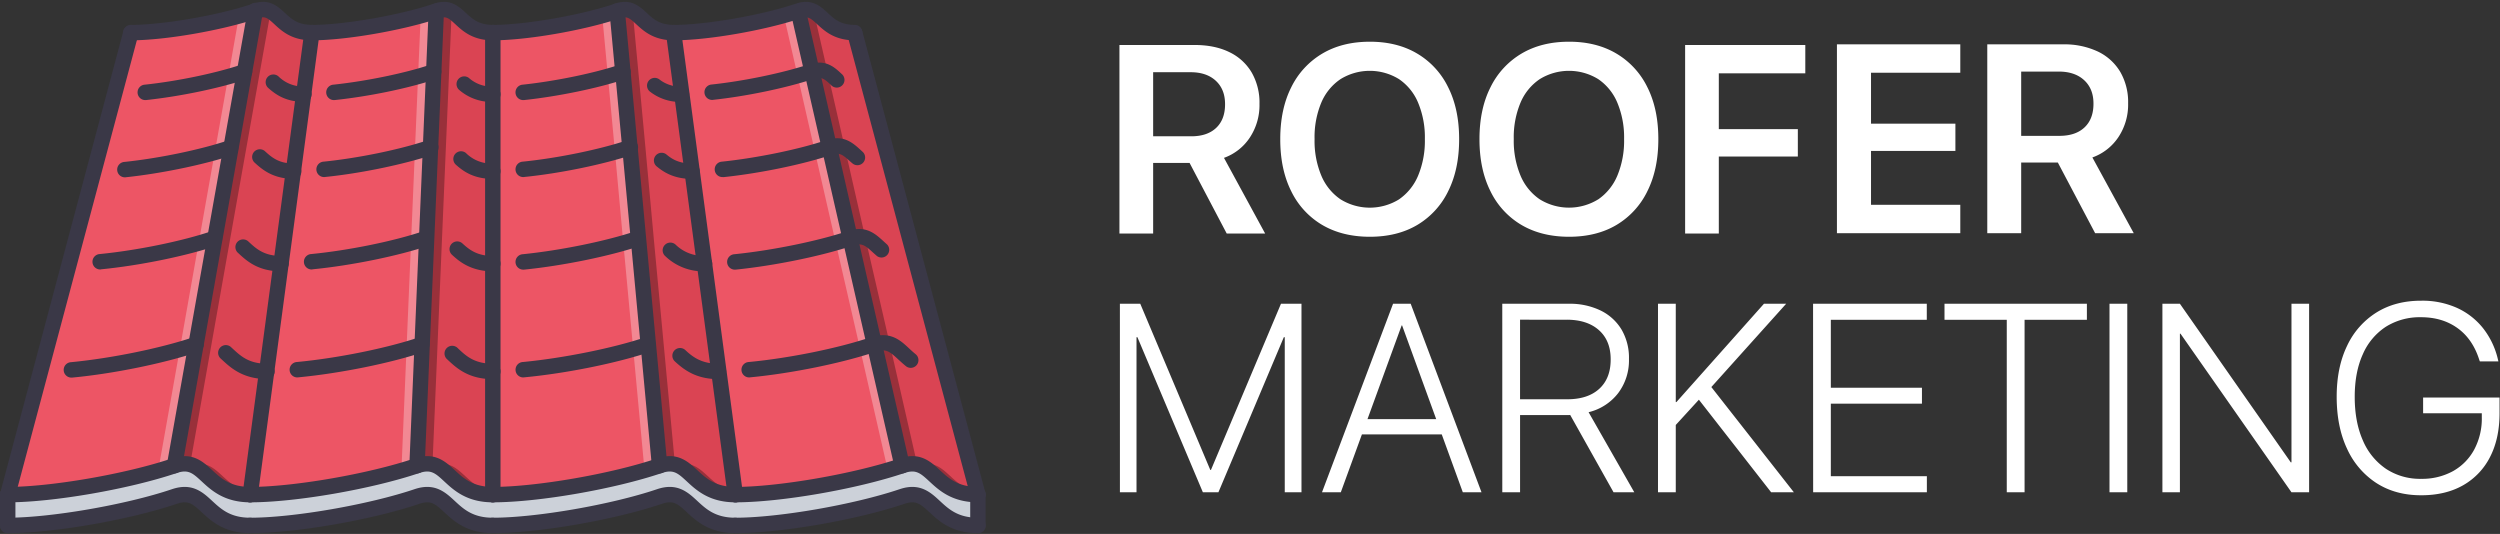 <svg xmlns="http://www.w3.org/2000/svg" width="1297" height="277" fill="none" xmlns:v="https://vecta.io/nano"><rect width="100%" height="100%" fill="#333333" stroke="none"/><path d="M443.43 16.92l63.92 239.69c-23.57 0-22.77-20.61-39.31-15l-14.39-63L441 123.67l-10.75-47.22-8.95-39.31-7.19-31.4c12.3-4.24 11.74 11.18 29.32 11.18z" fill="#da4453"/><g opacity=".3" fill="#000"><path d="M461.64 178.56L449 123.67l-10.76-47.22-8.95-39.31-7.1-31c-2.13-1.17-4.58-1.58-8.08-.37l7.19 31.4 8.95 39.31L441 123.67l12.61 54.89 14.39 63a14 14 0 0 1 7.84-.66l-14.2-62.34zm15.43 62.76c8.37 3 12.05 15.29 30.28 15.29l-.27-1c-14.98-3.98-16.7-18.03-30.01-14.29z"/></g><path d="M365.53 136.77l-16-119.85c17.58 0 46.9-5.27 64.56-11.18l7.19 31.4 8.95 39.31L441 123.67l12.61 54.89 14.39 63c-23.65 8-63 15-86.53 15l-15.94-119.79z" fill="#ed5565"/><g opacity=".3"><path d="M453.65 178.56L441 123.67l-10.75-47.22-8.95-39.31-7.19-31.4L406.64 8l6.67 29.14 8.95 39.31 10.79 47.22 12.61 54.89 14.39 63c-21.17 7.16-54.83 13.5-78.57 14.76v.26c23.57 0 62.88-7 86.53-15l-14.36-63.02z" fill="#fff"/></g><path d="M349.55 16.92l16 119.85 16 119.84c-23.57 0-22.77-20.61-39.31-15l-11-117.92-4.32-47.15-3.67-39.31-3-31.47c12.28-4.26 11.75 11.16 29.3 11.16z" fill="#da4453"/><g opacity=".3" fill="#000"><path d="M339.17 123.67l-4.32-47.15-3.67-39.31-2.93-31.13c-2.12-1.14-4.56-1.53-8-.34l3 31.47 3.67 39.31 4.32 47.15 11 117.92c2.527-.972 5.281-1.191 7.93-.63l-11-117.29zm12.06 117.65c8.37 3 12 15.29 30.28 15.29l-.13-1c-15.12-3.88-16.8-18.05-30.15-14.29z"/></g><path d="M331.18 123.67l11 117.92c-23.57 8-63 15-86.53 15V16.92c17.58 0 47-5.27 64.56-11.18l3 31.48 3.67 39.31 4.3 47.14z" fill="#ed5565"/><g opacity=".3"><path d="M331.18 123.67l-4.32-47.15-3.67-39.31-3-31.47-7.77 2.35 2.74 29.12 3.67 39.31 4.32 47.15 11 117.92c-21.1 7.16-54.78 13.49-78.54 14.76v.26c23.57 0 63-7 86.53-15l-10.96-117.94z" fill="#fff"/></g><path d="M255.67 192.7v63.91c-23.57 0-22.77-20.61-39.31-15l2.64-62.9 2.32-55 2-47.15L225 37.21l1.36-31.47c12.37-4.24 11.73 11.18 29.31 11.18V192.7z" fill="#da4453"/><g opacity=".3" fill="#000"><path d="M227 178.71l2.32-55 2-47.15L233 37.21 234.33 6c-2.1-1.11-4.53-1.48-8-.3L225 37.21l-1.67 39.31-2 47.15-2.32 55-2.64 62.88a13.88 13.88 0 0 1 8-.6l2.63-62.24zm-1.61 62.61c8.38 3 12.05 15.29 30.28 15.29v-.94c-15.25-3.85-16.89-18.12-30.28-14.35z"/></g><path d="M225 37.22l-1.67 39.31-2 47.14-2.33 55.05-2.64 62.88c-23.65 8-63 15-86.53 15l8.55-63.92 7.43-55.93 6.39-47.94 5.36-39.95 4.23-32c17.58 0 46.9-5.27 64.56-11.18L225 37.22z" fill="#ed5565"/><g opacity=".3"><path d="M218.26 8.17L217 37.22l-1.67 39.31-2 47.14-2.33 55.05-2.64 62.88c-21.15 7.14-54.76 13.48-78.5 14.75v.27c23.57 0 62.88-7 86.53-15l2.61-62.9 2.32-55 2-47.14L225 37.22l1.36-31.48c-2.49.83-5.23 1.64-8.1 2.43z" fill="#fff"/></g><path d="M119.85 76.52l7-39.31 5.59-31.47c12.41-4.24 11.77 11.18 29.35 11.18l-4.23 32-5.36 39.91-6.39 47.94-7.43 55.93-8.55 63.91c-23.57 0-22.77-20.61-39.31-15l11.19-62.88 9.75-55 8.39-47.21z" fill="#da4453"/><g opacity=".3" fill="#000"><path d="M109.7 178.71l9.75-55 8.39-47.15 7-39.31L140.41 6c-2.1-1.09-4.51-1.46-7.94-.28l-5.59 31.47-7 39.31-8.39 47.15-9.75 55-11.21 62.94a13.75 13.75 0 0 1 8.09-.57l11.08-62.31zm-10.15 62.61c8.38 3 12 15.29 30.28 15.29l.12-.9c-15.36-3.81-16.95-18.17-30.4-14.39z"/></g><path d="M126.88 37.22l-7 39.31-8.39 47.14-9.75 55.05-11.21 62.87c-23.58 8-63 15-86.53 15L67.91 16.92c17.58 0 47-5.27 64.56-11.18l-5.59 31.48z" fill="#ed5565"/><g opacity=".3"><path d="M124 8.26l-5.14 29-7 39.31-8.39 47.14-9.75 55.05-11.19 62.83c-21.07 7.15-54.71 13.49-78.47 14.76l-.07.26c23.58 0 63-7 86.53-15l11.19-62.88 9.75-55 8.39-47.15 7-39.31 5.59-31.47c-2.54.8-5.44 1.64-8.44 2.46z" fill="#fff"/></g><path d="M255.67 256.61c23.57 0 63-7 86.53-15 16.54-5.59 15.74 15 39.31 15s62.88-7 86.53-15c16.54-5.59 15.74 15 39.31 15v16c-23.57 0-22.77-20.61-39.31-15-23.65 8-63 15-86.53 15s-22.77-20.61-39.31-15c-23.57 8-63 15-86.53 15s-22.77-20.61-39.31-15c-23.65 8-63 15-86.53 15s-22.77-20.61-39.31-15c-23.57 8-62.95 15-86.53 15v-16c23.58 0 63-7 86.53-15 16.54-5.59 15.74 15 39.31 15s62.88-7 86.53-15c16.54-5.61 15.74 15 39.31 15z" fill="#ccd1d9"/><g fill="#3a3847"><path d="M138.62 196.69c-12.68-.09-18.92-5.86-23.48-10.08l-.86-.8c-.705-.733-1.105-1.707-1.118-2.724a4 4 0 0 1 6.508-3.166l.9.83c4.38 4.06 8.53 7.89 17.84 7.95a4.11 4.11 0 0 1 4.09 4c.012.518-.079 1.033-.269 1.515s-.473.922-.834 1.294a3.91 3.91 0 0 1-1.27.87 3.9 3.9 0 0 1-1.507.311zm-101.39-.79a4 4 0 0 1-4.185-3.815c-.049-1.061.325-2.098 1.041-2.883s1.713-1.253 2.774-1.302c20.75-2 46.3-7.18 63.57-13a4.01 4.01 0 0 1 3.063.204c.954.472 1.681 1.303 2.022 2.311A4.01 4.01 0 0 1 103 182.5c-17.8 6-44.08 11.37-65.38 13.38l-.39.02zm218.44.79c-12.81 0-19-5.89-23.59-10.2a4 4 0 0 1-1.46-2.84 3.98 3.98 0 0 1 .229-1.615c.186-.517.477-.99.855-1.389a4 4 0 0 1 1.338-.933c.506-.215 1.05-.324 1.6-.32a3.98 3.98 0 0 1 1.594.345 4.01 4.01 0 0 1 1.324.952c4.17 3.94 8.48 8 18.11 8 1.061 0 2.078.421 2.828 1.172a4 4 0 0 1 1.172 2.828c0 1.061-.421 2.078-1.172 2.828a4 4 0 0 1-2.828 1.172zm-101.23-.88c-.525.025-1.05-.054-1.545-.232s-.95-.452-1.339-.805-.705-.781-.929-1.257a4.01 4.01 0 0 1-.377-1.516c-.025-.525.054-1.05.232-1.545s.452-.95.805-1.339.781-.705 1.257-.929a4.01 4.01 0 0 1 1.516-.377c21.18-2 46.76-7.19 63.66-12.91.989-.283 2.048-.175 2.959.302a4 4 0 0 1-.399 7.268c-17.43 5.89-43.74 11.23-65.46 13.29l-.38.05zm218.29.88c-11.13 0-17.4-4.38-22.54-9.13-.404-.352-.733-.781-.968-1.262a4 4 0 0 1-.4-1.539 3.99 3.99 0 0 1 .232-1.573 3.98 3.98 0 0 1 .826-1.359c.364-.393.802-.709 1.29-.93s1.016-.34 1.551-.353 1.068.082 1.566.279.951.492 1.333.867c3.83 3.55 8.31 7 17.11 7a4 4 0 0 1 4 4c0 1.061-.421 2.078-1.172 2.828a4 4 0 0 1-2.828 1.172zm-101.08-.88a4 4 0 0 1-4.185-3.815 4.01 4.01 0 0 1 1.041-2.883 4 4 0 0 1 2.774-1.302c21-2 47.22-7.3 63.73-12.91.989-.283 2.048-.175 2.959.302a4 4 0 0 1-.399 7.268c-17.29 5.87-43.64 11.22-65.55 13.29l-.37.05zm117.21 0a4 4 0 0 1-4.185-3.815c-.049-1.061.325-2.098 1.041-2.883a4 4 0 0 1 2.774-1.302c21.11-2 46.59-7.2 63.41-12.91 10.08-3.13 15.19 1.6 19.68 5.8 1.1 1 2.23 2.08 3.51 3.1a4 4 0 0 1-5 6.24c-1.44-1.16-2.73-2.35-4-3.5-4.42-4.12-6.42-5.73-11.3-4.2-17.72 6-43.93 11.36-65.6 13.42l-.33.05zm-243.05-55.05c-12 0-17.89-5.46-22.2-9.45a3.99 3.99 0 0 1-1.03-1.258c-.254-.485-.405-1.018-.445-1.564a3.98 3.98 0 0 1 .215-1.612c.181-.517.466-.991.838-1.393s.822-.724 1.324-.944 1.042-.337 1.59-.34a3.99 3.99 0 0 1 1.594.322c.504.215.958.531 1.334.929 3.9 3.6 7.93 7.32 16.78 7.32 1.061 0 2.078.421 2.829 1.171s1.171 1.768 1.171 2.829a4 4 0 0 1-1.171 2.828c-.751.75-1.768 1.172-2.829 1.172v-.01zm-93.64-.96a4 4 0 0 1-4.195-3.805c-.051-1.061.32-2.099 1.034-2.886a4.01 4.01 0 0 1 2.771-1.309c19.41-1.91 42.88-6.71 58.4-12 .988-.283 2.048-.175 2.959.302a4 4 0 0 1 1.932 2.262c.329.974.271 2.037-.163 2.97a4 4 0 0 1-2.168 2.036c-16 5.42-40.22 10.39-60.18 12.34l-.39.09zm203.5.96c-11.84 0-17.95-5.62-21.24-8.64-.751-.725-1.188-1.715-1.22-2.758a4 4 0 0 1 6.63-3.132c3.75 3.45 7.78 6.54 15.83 6.54 1.061 0 2.078.421 2.828 1.172a4 4 0 0 1 1.172 2.828c0 1.061-.421 2.078-1.172 2.828a4 4 0 0 1-2.828 1.172v-.01zm-93.8-.96a4 4 0 0 1-1.545-.23c-.496-.177-.951-.45-1.34-.804a4.03 4.03 0 0 1-1.31-2.771c-.025-.525.053-1.051.23-1.546a4.01 4.01 0 0 1 .804-1.34c.353-.389.78-.705 1.255-.93a4.01 4.01 0 0 1 1.516-.379c19.51-1.91 43.05-6.71 58.56-12 .989-.283 2.048-.175 2.959.302a4 4 0 0 1-.399 7.268c-16 5.42-40.28 10.38-60.34 12.34l-.39.09zm203.66.96c-3.754.105-7.491-.539-10.993-1.894a28.3 28.3 0 0 1-9.407-5.996c-.796-.707-1.278-1.701-1.341-2.763a4.01 4.01 0 0 1 1.006-2.902c.707-.796 1.701-1.278 2.763-1.341s2.106.299 2.902 1.006c1.981 1.949 4.34 3.474 6.931 4.48a20.42 20.42 0 0 0 8.139 1.37c1.061 0 2.078.421 2.828 1.172a4 4 0 0 1 1.172 2.828c0 1.061-.421 2.078-1.172 2.828a4 4 0 0 1-2.828 1.172v.04z"/><path d="M271.65 139.89c-1.061.053-2.1-.318-2.887-1.03s-1.26-1.709-1.313-2.77.317-2.099 1.03-2.887 1.709-1.26 2.77-1.313c19.72-2 43.3-6.84 58.65-12 .988-.283 2.048-.175 2.959.302a4.01 4.01 0 0 1 1.932 2.262c.329.974.271 2.037-.163 2.97a4 4 0 0 1-2.168 2.036c-15.87 5.37-40.14 10.36-60.4 12.41l-.41.02zm109.78 0c-.525.026-1.051-.051-1.546-.228a4.01 4.01 0 0 1-1.341-.802c-.39-.353-.707-.779-.932-1.255a4.01 4.01 0 0 1-.381-1.515c-.026-.525.051-1.051.228-1.546a4.01 4.01 0 0 1 .802-1.341c.353-.39.779-.707 1.255-.932a4.01 4.01 0 0 1 1.515-.381c19.72-2 43.32-6.85 58.73-12 9.37-3.2 14.3 1.34 18.67 5.33l1.77 1.6a4 4 0 0 1 1.125 2.681c.025 1.004-.328 1.98-.988 2.735a4 4 0 0 1-5.387.584L453 131.1c-4-3.66-5.81-5.33-10.7-3.66-15.94 5.37-40.24 10.36-60.49 12.43l-.38.02zM152.52 92.82c-10.44-.08-15.93-4.33-20.27-8.31a4 4 0 0 1-1.004-1.256c-.247-.482-.392-1.009-.429-1.55s.037-1.082.217-1.593a4.01 4.01 0 0 1 2.128-2.322 4 4 0 0 1 4.488.831c3.67 3.36 7.31 6.15 14.59 6.22a4.13 4.13 0 0 1 4.12 4 3.85 3.85 0 0 1-.257 1.509 3.88 3.88 0 0 1-.823 1.291c-.358.371-.787.666-1.261.869a3.86 3.86 0 0 1-1.499.311zM65 92c-1.061.054-2.1-.315-2.888-1.027s-1.262-1.707-1.316-2.768.315-2.1 1.027-2.888S63.529 84.054 64.59 84c18-1.88 39.68-6.4 54-11.24a4 4 0 0 1 4.858 2.578c.326.969.269 2.027-.16 2.955a4 4 0 0 1-2.148 2.036c-14.85 5-37.26 9.67-55.75 11.62L65 92zm190.75.82c-9.83 0-15.31-3.8-19.39-7.51-.73-.727-1.151-1.707-1.177-2.736a4 4 0 0 1 6.557-3.173 18.63 18.63 0 0 0 6.397 4.173 18.62 18.62 0 0 0 7.533 1.257 4 4 0 0 1 2.853 6.794 4 4 0 0 1-2.773 1.196zm-87.41-.96a4 4 0 0 1-2.887-1.03 4.01 4.01 0 0 1-1.313-2.77c-.053-1.061.317-2.099 1.03-2.887s1.709-1.26 2.77-1.313c17.92-1.81 39.66-6.29 54.1-11.16a4 4 0 0 1 1.589-.284 3.99 3.99 0 0 1 1.572.368c.493.228.936.555 1.299.959a3.99 3.99 0 0 1 .813 1.395 3.98 3.98 0 0 1 .196 1.603 3.99 3.99 0 0 1-.453 1.549 4 4 0 0 1-2.466 1.98c-15 5-37.39 9.68-55.85 11.54l-.4.05zm190.66.96c-9.19 0-14.51-3.38-18.11-6.33-.44-.321-.81-.727-1.087-1.196a4 4 0 0 1-.525-1.528c-.07-.54-.028-1.088.122-1.611s.405-1.01.75-1.431.772-.768 1.255-1.018a4.01 4.01 0 0 1 1.556-.438 4 4 0 0 1 2.989 1.043c2.87 2.35 6.45 4.52 13.05 4.52a4 4 0 1 1 0 8v-.01z"/><path d="M271.65 91.86c-.525.026-1.051-.051-1.546-.228a4 4 0 0 1-1.341-.802c-.788-.713-1.26-1.709-1.313-2.77s.317-2.099 1.03-2.887 1.709-1.26 2.77-1.313c18.09-1.82 39.93-6.31 54.33-11.16a4 4 0 0 1 1.583-.273c.541.017 1.073.144 1.563.372a4 4 0 0 1 1.291.957c.361.403.637.875.81 1.388a4.01 4.01 0 0 1 .199 1.594 4 4 0 0 1-.445 1.544 3.99 3.99 0 0 1-2.441 1.988c-14.93 5-37.47 9.67-56.09 11.54l-.4.05zm103.35 0a4.01 4.01 0 0 1-1.547-.224 4.02 4.02 0 0 1-1.343-.799 4.01 4.01 0 0 1-1.32-2.767c-.056-1.061.312-2.1 1.023-2.89s1.706-1.264 2.767-1.32c18.23-1.91 40-6.39 54.11-11.16.144-.05.291-.091.44-.12h.05c8.53-2.75 13.34 1.62 17.21 5.13l1.09 1a4 4 0 0 1 .35 5.65c-.703.796-1.693 1.279-2.752 1.345s-2.102-.292-2.898-.995l-1.17-1c-3.92-3.57-5.47-4.72-9.47-3.41l-.43.11c-14.64 4.92-37 9.53-55.68 11.48-.144 0-.287-.01-.43-.03zM157.8 52.88c-9.33-.09-14.45-3.53-18.63-7.24-.795-.703-1.279-1.693-1.345-2.752a4 4 0 0 1 .995-2.898c.703-.796 1.693-1.279 2.753-1.345a4 4 0 0 1 2.897.995c1.725 1.71 3.776 3.054 6.032 3.953a18.06 18.06 0 0 0 7.098 1.277 4.09 4.09 0 0 1 4.07 4 3.89 3.89 0 0 1-.259 1.521 3.87 3.87 0 0 1-.83 1.3 3.89 3.89 0 0 1-2.781 1.189zm-82.22-.96a4.01 4.01 0 0 1-2.89-1.023c-.79-.711-1.264-1.706-1.32-2.767s.312-2.1 1.023-2.89 1.706-1.264 2.767-1.32c17-1.81 36.78-5.94 50.44-10.52a4.01 4.01 0 0 1 3.06.211c.952.473 1.677 1.306 2.015 2.314s.262 2.109-.212 3.06-1.305 1.676-2.313 2.015C114 45.76 93.51 50 76 51.89l-.42.03zm180.09.96a25.58 25.58 0 0 1-17.5-6.28c-.77-.692-1.242-1.655-1.317-2.688s.255-2.054.918-2.849a4 4 0 0 1 5.519-.602 17.58 17.58 0 0 0 12.38 4.43 4 4 0 1 1 0 8v-.01zm-82.22-.96c-1.061.054-2.1-.315-2.888-1.027a4.01 4.01 0 0 1-.29-5.657 4 4 0 0 1 2.768-1.316c17-1.81 37.4-6 50.68-10.52a4.02 4.02 0 0 1 1.551-.199 4.01 4.01 0 0 1 2.747 1.366 4.01 4.01 0 0 1 .777 1.357 4.02 4.02 0 0 1 .199 1.551 4.03 4.03 0 0 1-.41 1.509 4.02 4.02 0 0 1-.957 1.237 4.01 4.01 0 0 1-1.357.777c-14 4.72-34.55 9-52.39 10.89-.142.02-.286.03-.43.03zm180.1.96a25.41 25.41 0 0 1-16.14-5.19 4 4 0 0 1-1.614-4.244c.128-.523.36-1.015.683-1.446a4 4 0 0 1 4.303-1.449 3.99 3.99 0 0 1 1.418.738 17.36 17.36 0 0 0 11.35 3.6 4 4 0 1 1 0 8v-.01z"/><path d="M271.65 51.92a4.01 4.01 0 0 1-2.89-1.023c-.391-.352-.709-.777-.935-1.252a4.02 4.02 0 0 1-.385-1.515c-.028-.526.049-1.051.224-1.547a4.01 4.01 0 0 1 .799-1.343c.352-.391.778-.709 1.252-.935a4.01 4.01 0 0 1 1.515-.385c17.19-1.84 37.55-6.06 50.67-10.52a4.01 4.01 0 0 1 4.881 5.578c-.471.953-1.303 1.681-2.311 2.022-13.62 4.62-34.68 9-52.4 10.89-.139.02-.279.03-.42.03zm98.03-.08a4 4 0 0 1-2.89-1.023 4.01 4.01 0 0 1-1.32-2.767c-.056-1.061.312-2.1 1.023-2.89s1.706-1.264 2.767-1.32c16.73-1.79 36.95-6 50.3-10.44.264-.086.535-.15.81-.19 8.15-2.45 12.65 1.74 16.27 5.13a4 4 0 0 1 1.471 2.828c.038.547-.037 1.096-.22 1.613s-.47.991-.844 1.392-.826.721-1.328.941a3.99 3.99 0 0 1-1.594.333 4 4 0 0 1-1.594-.329 4.01 4.01 0 0 1-1.331-.937c-3.65-3.41-5-4.43-8.69-3.26a4.71 4.71 0 0 1-.91.17c-14.35 4.7-34.66 8.88-51.49 10.69l-.43.06zM129.83 260.61c-13.48 0-20.22-6.25-25.16-10.82-4.62-4.28-6.93-6.41-12.87-4.41C67 253.77 27.64 260.61 4 260.61c-1.061 0-2.078-.421-2.828-1.172a4 4 0 0 1 0-5.656c.75-.751 1.768-1.172 2.828-1.172 22.53 0 61.57-6.78 85.25-14.81 10.46-3.51 16 1.6 20.86 6.12 4.62 4.27 9.39 8.69 19.73 8.69 1.061 0 2.078.421 2.828 1.172a4 4 0 0 1 1.172 2.828c0 1.061-.421 2.078-1.172 2.828a4 4 0 0 1-2.828 1.172h-.01z"/><path d="M255.67 260.61c-13.48 0-20.23-6.25-25.16-10.82-4.62-4.28-6.93-6.41-12.87-4.41-24.85 8.39-64.25 15.23-87.81 15.23-1.061 0-2.078-.421-2.828-1.172a4 4 0 0 1 0-5.656c.75-.751 1.767-1.172 2.828-1.172 22.45 0 61.49-6.78 85.25-14.81 10.46-3.51 16 1.6 20.86 6.12 4.61 4.27 9.39 8.69 19.73 8.69 1.061 0 2.078.421 2.828 1.172s1.172 1.767 1.172 2.828-.421 2.078-1.172 2.828-1.767 1.172-2.828 1.172z"/><path d="M381.51 260.61c-13.48 0-20.22-6.25-25.15-10.82-4.62-4.28-6.95-6.41-12.88-4.41-24.77 8.39-64.17 15.23-87.81 15.23a4 4 0 0 1-4-4 4 4 0 0 1 4-4c22.53 0 61.56-6.78 85.25-14.81 10.44-3.51 16 1.6 20.86 6.12 4.61 4.27 9.38 8.69 19.73 8.69 1.061 0 2.078.421 2.828 1.172s1.172 1.767 1.172 2.828-.421 2.078-1.172 2.828-1.767 1.172-2.828 1.172z"/><path d="M507.35 260.61c-13.48 0-20.22-6.25-25.15-10.82-4.63-4.28-6.95-6.41-12.88-4.41-24.86 8.39-64.24 15.23-87.81 15.23a4 4 0 1 1 0-8c22.45 0 61.48-6.78 85.25-14.81 10.44-3.51 16 1.6 20.86 6.12 4.61 4.27 9.38 8.69 19.73 8.69 1.061 0 2.078.421 2.828 1.172a4 4 0 0 1 0 5.656c-.75.751-1.767 1.172-2.828 1.172zm-377.52 15.98c-13.48 0-20.22-6.25-25.16-10.82-4.62-4.27-6.93-6.41-12.87-4.41C67 269.75 27.64 276.59 4 276.59c-1.061 0-2.078-.421-2.828-1.172a4 4 0 0 1 0-5.656c.75-.751 1.768-1.172 2.828-1.172 22.53 0 61.57-6.78 85.25-14.81 10.46-3.51 16 1.6 20.86 6.12 4.62 4.27 9.39 8.69 19.73 8.69 1.061 0 2.078.421 2.828 1.172a4 4 0 0 1 1.172 2.828c0 1.061-.421 2.078-1.172 2.828a4 4 0 0 1-2.828 1.172h-.01z"/><path d="M255.67 276.59c-13.48 0-20.23-6.25-25.16-10.82-4.62-4.27-6.93-6.41-12.87-4.41-24.85 8.39-64.25 15.23-87.81 15.23-1.061 0-2.078-.421-2.828-1.172a4 4 0 0 1 0-5.656c.75-.751 1.767-1.172 2.828-1.172 22.45 0 61.49-6.78 85.25-14.81 10.46-3.51 16 1.6 20.86 6.12 4.61 4.27 9.39 8.69 19.73 8.69 1.061 0 2.078.421 2.828 1.172s1.172 1.767 1.172 2.828-.421 2.078-1.172 2.828-1.767 1.172-2.828 1.172z"/><path d="M381.51 276.59c-13.48 0-20.22-6.25-25.15-10.82-4.62-4.27-6.95-6.41-12.88-4.41-24.77 8.39-64.17 15.23-87.81 15.23a4 4 0 0 1-4-4 4 4 0 0 1 4-4c22.53 0 61.56-6.78 85.25-14.81 10.44-3.51 16 1.6 20.86 6.12 4.61 4.27 9.38 8.69 19.73 8.69 1.061 0 2.078.421 2.828 1.172s1.172 1.767 1.172 2.828-.421 2.078-1.172 2.828-1.767 1.172-2.828 1.172z"/><path d="M507.35 276.59c-13.48 0-20.22-6.25-25.15-10.82-4.63-4.27-6.95-6.41-12.88-4.41-24.86 8.39-64.24 15.23-87.81 15.23a4 4 0 1 1 0-8c22.45 0 61.48-6.78 85.25-14.81 10.44-3.51 16 1.6 20.86 6.12 4.61 4.27 9.38 8.69 19.73 8.69 1.061 0 2.078.421 2.828 1.172a4 4 0 0 1 0 5.656c-.75.751-1.767 1.172-2.828 1.172zM161.79 20.92c-10.43 0-15.63-4.82-19.42-8.34-3.6-3.34-4.92-4.33-8.61-3.06-18.7 6.29-48.23 11.4-65.85 11.4a4 4 0 1 1 0-8c16.61 0 45.59-5 63.29-11 8.38-2.85 12.94 1.37 16.6 4.77 3.44 3.19 6.69 6.21 14 6.21a4 4 0 1 1 0 8l-.01.02z"/><path d="M255.67 20.92c-10.43 0-15.63-4.82-19.42-8.34-3.6-3.34-4.92-4.33-8.61-3.06-18.79 6.29-48.31 11.4-65.85 11.4a4 4 0 0 1-2.828-1.172c-.751-.75-1.172-1.768-1.172-2.828s.421-2.078 1.172-2.829a4 4 0 0 1 2.828-1.171c16.53 0 45.52-5 63.29-11 8.37-2.86 12.94 1.37 16.6 4.77 3.44 3.19 6.69 6.21 14 6.21a4 4 0 0 1 2.828 1.172c.751.75 1.172 1.768 1.172 2.828s-.421 2.078-1.172 2.828a4 4 0 0 1-2.828 1.172l-.01.02z"/><path d="M349.55 20.92c-10.44 0-15.65-4.83-19.46-8.34-3.59-3.33-4.91-4.32-8.56-3.06-18.71 6.29-48.24 11.4-65.86 11.4-1.061 0-2.078-.421-2.829-1.171a4 4 0 0 1 0-5.657c.751-.75 1.768-1.172 2.829-1.172 16.61 0 45.59-5 63.29-11 8.31-2.87 12.88 1.36 16.56 4.76 3.45 3.2 6.71 6.22 14 6.22a4 4 0 0 1 4 4 4 4 0 0 1-4 4l.03.02z"/><path d="M443.43 20.92c-10.44 0-15.65-4.83-19.46-8.34-3.59-3.33-4.9-4.32-8.56-3.06-18.79 6.29-48.32 11.4-65.86 11.4-1.061 0-2.078-.421-2.829-1.171a4 4 0 0 1 0-5.657c.751-.75 1.768-1.172 2.829-1.172 16.53 0 45.51-5 63.3-11 8.32-2.87 12.88 1.36 16.55 4.76 3.45 3.2 6.71 6.22 14 6.22a4 4 0 1 1 0 8l.03.02zM4 260.61a4 4 0 0 1-3.154-1.556 3.99 3.99 0 0 1-.752-1.64 4 4 0 0 1 .045-1.804L64.06 15.89A4 4 0 0 1 71.77 18L7.85 257.64a4 4 0 0 1-1.422 2.137c-.696.537-1.549.83-2.428.833z"/><path d="M507.35 260.61c-.883-.005-1.739-.302-2.435-.845s-1.194-1.3-1.415-2.155L439.58 18c-.192-.994 0-2.024.537-2.882a4 4 0 0 1 7.173.823l63.91 239.64a4 4 0 0 1-2.82 4.9c-.337.083-.683.126-1.03.13zM468 245.59c-.905-.002-1.782-.311-2.488-.876a4 4 0 0 1-1.402-2.234L410.22 6.63a4 4 0 0 1 5.959-4.1c.879.511 1.53 1.337 1.821 2.31l53.93 235.86a4 4 0 0 1-.509 3.015c-.563.899-1.458 1.537-2.491 1.775a3.88 3.88 0 0 1-.93.1zm-125.8 0a4 4 0 0 1-4-3.62l-22-235.86a4.02 4.02 0 0 1 3.625-4.375c1.061-.1 2.118.227 2.938.906s1.338 1.658 1.437 2.719l22 235.86a4 4 0 0 1-3.6 4.35l-.4.02zm-125.83 0h-.17a4 4 0 0 1-2.776-1.287c-.718-.78-1.097-1.814-1.054-2.873l10-235.86a4.14 4.14 0 0 1 4.15-3.82 4 4 0 0 1 3.82 4.16l-10 235.85a4 4 0 0 1-3.97 3.83zm-125.84 0a4.1 4.1 0 0 1-.7-.06 4.02 4.02 0 0 1-1.455-.567c-.443-.283-.826-.651-1.127-1.082a4 4 0 0 1-.659-2.991L128.54 5c.061-.543.233-1.068.505-1.543s.639-.888 1.077-1.215a4 4 0 0 1 4.601-.13 3.99 3.99 0 0 1 1.143 1.152c.299.458.5.973.592 1.512s.072 1.091-.058 1.622L94.46 242.3a4 4 0 0 1-1.369 2.357c-.718.601-1.625.931-2.561.933zm39.31 15.02c-.18.015-.36.015-.54 0a4 4 0 0 1-3.43-4.49l32-239.68a4 4 0 0 1 4.45-3.44 4 4 0 0 1 3.43 4.47l-32 239.71a4 4 0 0 1-3.91 3.43zm125.83 0c-1.061 0-2.078-.422-2.829-1.172a4 4 0 0 1-1.171-2.828V16.92a4 4 0 0 1 8 0v239.69a4 4 0 0 1-4 4zm125.84 0a4 4 0 0 1-4-3.47l-32-239.69c-.086-1.028.229-2.049.879-2.85a4 4 0 0 1 7.051 1.85l32 239.68c.07.521.037 1.052-.098 1.56a4.01 4.01 0 0 1-.688 1.404 4 4 0 0 1-1.174 1.032c-.456.264-.958.435-1.48.504l-.49-.02z"/><path d="M507.35 276.59c-1.061 0-2.078-.421-2.828-1.172a4 4 0 0 1-1.172-2.828v-16a4 4 0 0 1 1.172-2.828c.75-.751 1.767-1.172 2.828-1.172a4 4 0 0 1 4 4v16a4 4 0 0 1-4 4zM4 276.59c-1.061 0-2.078-.421-2.828-1.172A4 4 0 0 1 0 272.59v-16a4 4 0 0 1 1.172-2.828c.75-.751 1.768-1.172 2.828-1.172s2.078.421 2.828 1.172A4 4 0 0 1 8 256.59v16a4 4 0 0 1-1.172 2.828c-.75.751-1.768 1.172-2.828 1.172z"/></g><path d="M580.76 23.34h39c6.96 0 12.96 1.23 18 3.69a26.9 26.9 0 0 1 11.59 10.54 31.31 31.31 0 0 1 4.07 16.27V54a30.49 30.49 0 0 1-5 17.35c-3.215 4.875-7.924 8.577-13.42 10.55l21.35 39.24h-19.94l-19.25-36.6h-18.91v36.6h-17.49v-97.8zM618 70.71c5.56 0 9.876-1.457 12.95-4.37s4.61-6.99 4.61-12.23V54c0-5.1-1.604-9.133-4.81-12.1s-7.57-4.443-13.09-4.43h-19.41v33.24H618zm67.92 45.96c-6.96-4.133-12.546-10.228-16.06-17.52-3.78-7.573-5.666-16.533-5.66-26.88v-.13c0-10.353 1.897-19.3 5.69-26.84 3.547-7.278 9.148-13.358 16.11-17.49 6.927-4.107 15.137-6.163 24.63-6.17s17.707 2.05 24.64 6.17a41.19 41.19 0 0 1 16.05 17.49c3.787 7.54 5.68 16.487 5.68 26.84v.13c0 10.353-1.886 19.313-5.66 26.88-3.502 7.281-9.066 13.373-16 17.52-6.92 4.113-15.146 6.167-24.68 6.16s-17.78-2.06-24.74-6.16zm40-13.32A28 28 0 0 0 735.77 91a46.84 46.84 0 0 0 3.45-18.74v-.13a46.53 46.53 0 0 0-3.49-18.81 27.57 27.57 0 0 0-9.93-12.27 28.89 28.89 0 0 0-30.33 0c-4.453 3.02-7.928 7.274-10 12.24A46.43 46.43 0 0 0 682 72.14v.13c-.152 6.444 1.037 12.849 3.49 18.81 2.055 4.972 5.504 9.243 9.93 12.3a28.83 28.83 0 0 0 15.235 4.354c5.386 0 10.663-1.508 15.235-4.354l.03-.03zm63.36 13.32a41.15 41.15 0 0 1-16.06-17.52c-3.78-7.573-5.67-16.533-5.67-26.88v-.13c0-10.353 1.9-19.3 5.7-26.84 3.544-7.276 9.141-13.356 16.1-17.49 6.926-4.107 15.136-6.163 24.63-6.17s17.706 2.05 24.64 6.17c6.952 4.13 12.536 10.212 16.06 17.49 3.78 7.54 5.667 16.487 5.66 26.84v.13c0 10.353-1.887 19.313-5.66 26.88-3.501 7.282-9.065 13.375-16 17.52-6.907 4.113-15.13 6.167-24.67 6.16s-17.783-2.06-24.73-6.16zm40-13.32A28.05 28.05 0 0 0 839.13 91a46.86 46.86 0 0 0 3.45-18.74v-.13c.152-6.444-1.037-12.849-3.49-18.81a27.58 27.58 0 0 0-9.93-12.27 28.89 28.89 0 0 0-30.33 0 27.65 27.65 0 0 0-10 12.24 46.41 46.41 0 0 0-3.49 18.84v.13a46.53 46.53 0 0 0 3.49 18.81 27.9 27.9 0 0 0 9.93 12.3c4.572 2.846 9.849 4.354 15.235 4.354a28.83 28.83 0 0 0 15.235-4.354l.05-.02zm44.96-80.01h62.35v14.71h-44.87V67h41v14.22h-41v39.92h-17.48v-97.8zM581 157.589h10.57l36.33 86.21h.34l36.33-86.22h10.64v97.82h-8.68v-80.46h-4.42l10.37-15.25-40.37 95.71h-8.06l-40.4-95.71 10.37 15.25h-4.4v80.46h-8.61l-.01-97.81zm141.72 0h6.85v11.21h-2.38l-31.58 86.6h-9.76l36.87-97.81zm-17.76 59.85h44.6l3 7.93h-50.65l3.05-7.93zm22.44-48.64v-11.21h4.47l36.74 97.81h-9.7l-31.51-86.6zm51.98-11.21h34.5a36.5 36.5 0 0 1 16.57 3.53 25.86 25.86 0 0 1 10.85 9.93 29 29 0 0 1 3.81 15.15v.13c.169 6.337-1.804 12.545-5.6 17.62a27.45 27.45 0 0 1-15.35 9.9l23.72 41.55h-10.77l-22.5-40.13a5.58 5.58 0 0 1-1 .07h-25v40.06h-9.22l-.01-97.81zm33.73 49.55c7.1 0 12.627-1.806 16.58-5.42s5.93-8.676 5.93-15.19v-.13c0-6.46-2.033-11.5-6.1-15.12s-9.67-5.426-16.81-5.42H788.6v41.28h24.51zm47.06-49.55h9.22v97.81h-9.22v-97.81zm8.27 51h1.29l45.41-51h11.52l-39.45 43.92h-.47l-18.3 20v-12.92zm12.34-2l6.5-6.51 43.38 55.31h-11.79l-38.09-48.8zm59.84-49h59v8.34h-49.78v35.24h47.27v8.27h-47.27v37.62h49.82v8.34h-59l-.04-97.81zm100.49 8.34h-32.3v-8.34h73.87v8.34h-32.33v89.47h-9.24v-89.47zm53.3-8.34h9.22v97.81h-9.22v-97.81zm27.45 0h9.08l65.54 93.74-11.93-11.46h4.27v-82.28h9.15v97.81h-9.15l-65.54-93.67 12 11.38h-4.34v82.29h-9.08v-97.81zm111.08 93.06a41.79 41.79 0 0 1-15.25-17.76c-3.61-7.626-5.41-16.626-5.42-27v-.07c0-10.173 1.8-18.973 5.39-26.4 3.3-7.106 8.59-13.107 15.22-17.28 6.55-4.086 14.27-6.13 23.18-6.13a43.93 43.93 0 0 1 18.77 3.79 36.59 36.59 0 0 1 13.49 10.61c3.66 4.722 6.25 10.181 7.59 16l.27 1.08h-9.62l-.27-.67c-2.26-7.226-6.01-12.74-11.26-16.54s-11.58-5.7-19-5.7a33.01 33.01 0 0 0-18.34 5c-5.25 3.484-9.38 8.426-11.86 14.22-2.8 6.167-4.2 13.52-4.2 22.06v.07c0 8.667 1.41 16.19 4.23 22.57a33.69 33.69 0 0 0 12 14.74 32.01 32.01 0 0 0 18.24 5.18c5.76.124 11.46-1.254 16.53-4 4.66-2.605 8.47-6.488 11-11.19 2.7-5.133 4.06-10.87 3.93-16.67v-2.17h-30.45v-8.13h39.65v8.13c0 8.774-1.64 16.33-4.91 22.67-3.11 6.177-7.98 11.295-14 14.71-6.08 3.46-13.34 5.187-21.79 5.18-8.86 0-16.57-2.1-23.12-6.3zM953 23h64v14.739h-46.317v26.414h43.777v14.135h-43.777v27.974H1017V121h-64V23zm78 .014h39.25c6.23-.165 12.41 1.102 18.07 3.701a27.04 27.04 0 0 1 11.66 10.557c2.83 4.959 4.24 10.595 4.09 16.297v.137a30.43 30.43 0 0 1-5.01 17.39 27.19 27.19 0 0 1-13.53 10.591L1107 121h-20.03l-19.36-36.671h-19.02V121H1031V23.014zm37.42 47.467c5.59 0 9.93-1.462 13.03-4.385 3.09-2.923 4.64-7.008 4.64-12.254v-.137c0-5.11-1.62-9.149-4.85-12.117s-7.62-4.453-13.16-4.453h-19.49V70.48h19.83z" fill="#fff"/></svg>